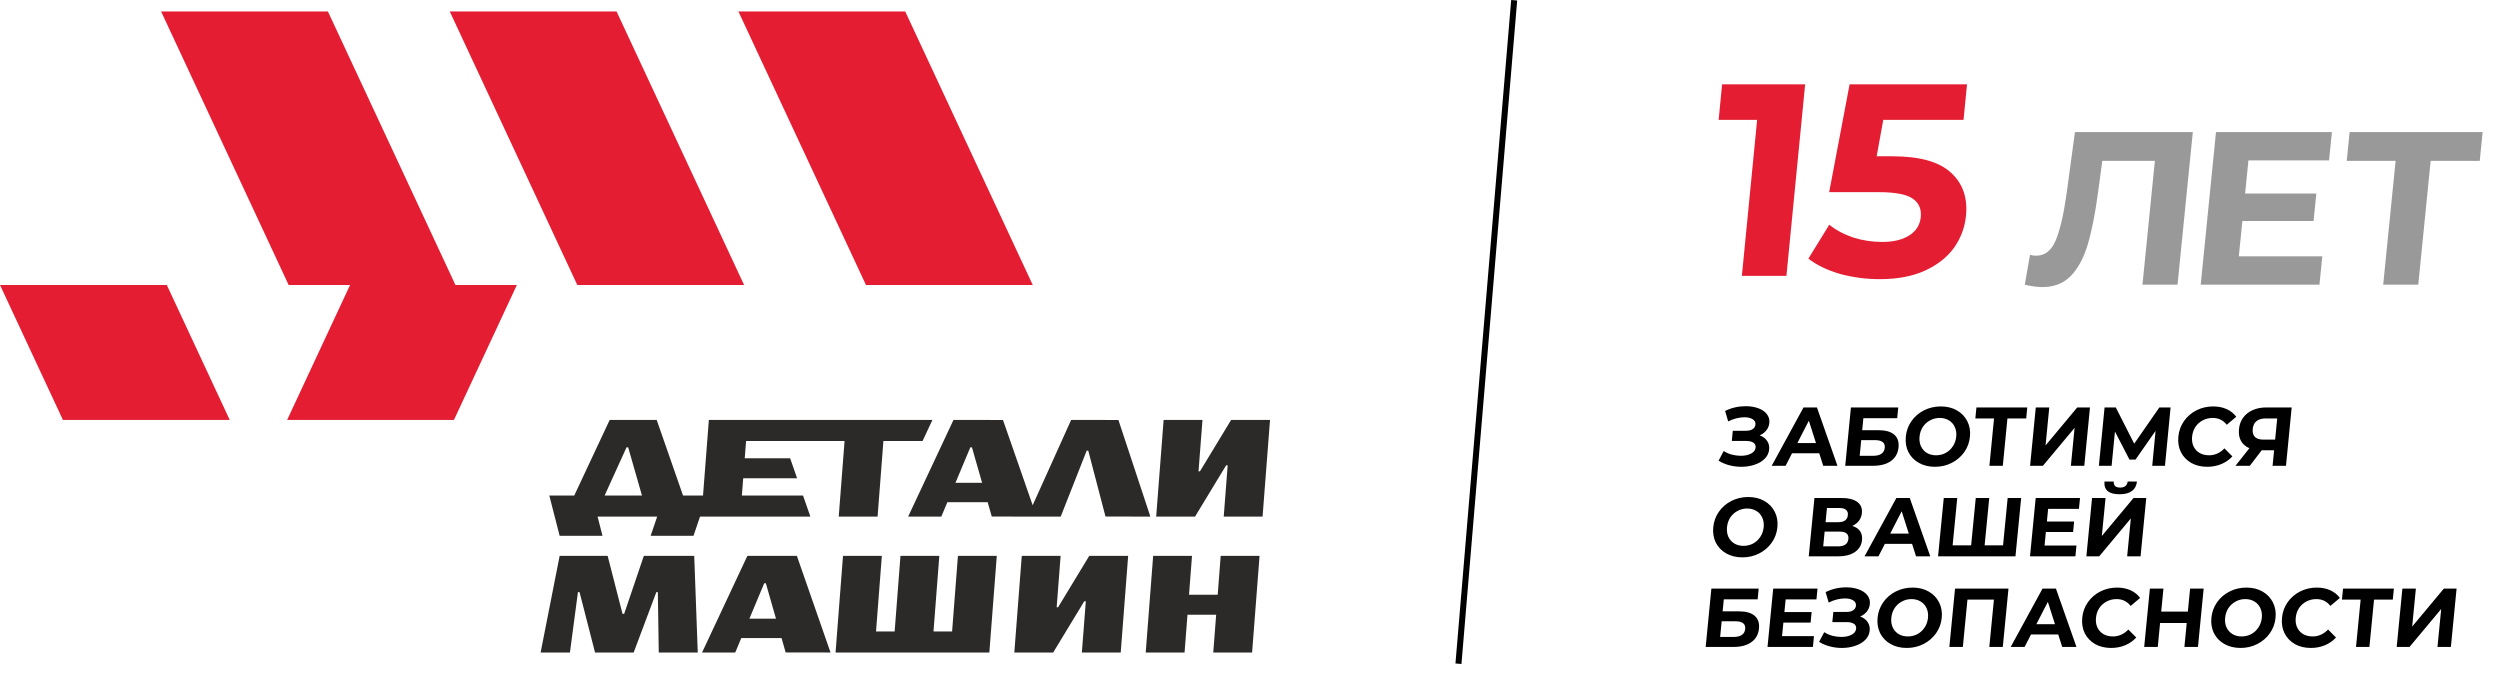 <?xml version="1.0" encoding="UTF-8"?> <svg xmlns="http://www.w3.org/2000/svg" width="314" height="85" viewBox="0 0 314 85" fill="none"> <path fill-rule="evenodd" clip-rule="evenodd" d="M94.123 77.707H97.464L96.19 73.256H95.986L94.123 77.707ZM136.685 56.603H136.489L133.225 64.884L130.2 64.885L130.201 64.885L129.763 64.885H129.058L129.059 64.884L124.565 64.876L124.049 63.075H118.988L118.23 64.884L114.064 64.884L119.755 52.747L125.974 52.748L129.703 63.456L134.535 52.747L140.473 52.748L144.486 64.885L138.85 64.875L136.684 56.602L136.685 56.603ZM149.147 77.213H152.75L152.385 81.955H157.264L158.2 69.817H153.319L152.943 74.699H149.34L149.717 69.817H144.837L143.902 81.955H148.781L149.147 77.213ZM110.029 79.309H112.367L113.099 69.817H117.978L117.247 79.309H119.584L120.316 69.817H125.196L124.261 81.955H121.9H119.381H117.043H112.163H109.825H107.677H104.946L105.881 69.817H110.76L110.029 79.309ZM68.992 62.237L70.292 67.3H75.675L75.055 64.883H82.541L81.72 67.3H87.104L87.924 64.883H101.782L100.86 62.237H93.179L93.347 60.07H100.117L99.241 57.557H93.54L93.707 55.391H106.077L105.345 64.882H110.225L110.956 55.391H115.872L117.113 52.745H111.161V52.744H106.281V52.745H93.912V52.744H89.032L88.3 62.237H85.788L82.482 52.745L76.577 52.744L72.126 62.237H68.993H68.992ZM120.009 60.636H123.351L122.076 56.186H121.873L120.009 60.636ZM78.393 77.105H78.19L76.321 69.818H70.292L67.901 81.955H71.584L72.588 74.376H72.792L74.737 81.955H79.588L82.435 74.376H82.624L82.741 81.955H87.639L87.195 69.818H80.866L78.392 77.105H78.393ZM154.635 52.747H159.515L158.579 64.885H153.7L154.196 58.446H154.003L150.096 64.885H145.216L146.152 52.747H151.032L150.534 59.201H150.712L154.626 52.748L154.634 52.762L154.635 52.747H154.635ZM78.897 56.183L80.631 62.237H75.941L78.694 56.183H78.897ZM136.817 69.817H141.697L140.762 81.955H135.882L136.378 75.516H136.185L132.279 81.955H127.399L128.334 69.817H133.214L132.717 76.271H132.895L136.808 69.818L136.816 69.832L136.817 69.817H136.817ZM98.163 80.145H93.102L92.345 81.955L88.178 81.955L93.869 69.818L100.088 69.819L104.315 81.955L98.679 81.946L98.163 80.145V80.145Z" fill="#2B2A29"></path> <path fill-rule="evenodd" clip-rule="evenodd" d="M36.255 35.797H57.206L41.185 1.44H20.234L36.255 35.797Z" fill="#E41D32"></path> <path fill-rule="evenodd" clip-rule="evenodd" d="M72.51 35.797H93.46L77.44 1.44H56.489L72.51 35.797Z" fill="#E41D32"></path> <path fill-rule="evenodd" clip-rule="evenodd" d="M108.765 35.797H129.716L113.695 1.44H92.744L108.765 35.797Z" fill="#E41D32"></path> <path fill-rule="evenodd" clip-rule="evenodd" d="M43.967 35.798H64.918L57.014 52.747H36.063L43.967 35.798Z" fill="#E41D32"></path> <path fill-rule="evenodd" clip-rule="evenodd" d="M20.951 35.797H0L7.904 52.746H28.855L20.951 35.797Z" fill="#E41D32"></path> <path d="M183.182 83.365L190.181 0.032" stroke="black" stroke-width="0.756" stroke-miterlimit="22.926"></path> <path d="M226.726 10.591L224.375 34.65H218.78L220.695 15.059H215.861L216.297 10.591H226.726Z" fill="#E41D32"></path> <path d="M237.678 19.63C241.085 19.63 243.529 20.306 245.008 21.658C246.511 23.01 247.151 24.82 246.929 27.089C246.786 28.555 246.286 29.895 245.431 31.11C244.578 32.301 243.356 33.264 241.764 33.997C240.199 34.707 238.311 35.062 236.1 35.062C234.397 35.062 232.737 34.845 231.122 34.409C229.533 33.951 228.203 33.309 227.132 32.485L229.759 28.223C230.612 28.91 231.619 29.449 232.778 29.838C233.939 30.205 235.153 30.388 236.419 30.388C237.824 30.388 238.956 30.113 239.815 29.563C240.675 29.013 241.153 28.246 241.249 27.26C241.35 26.229 241 25.45 240.2 24.923C239.422 24.396 237.998 24.133 235.926 24.133H229.744L232.311 10.591H247.057L246.62 15.059H236.536L235.71 19.63H237.678Z" fill="#E41D32"></path> <path d="M275.418 16.589L273.497 35.756H269.094L270.652 20.203H264.048L263.51 24.201C263.145 26.921 262.704 29.13 262.185 30.828C261.668 32.507 260.951 33.803 260.034 34.716C259.138 35.61 257.955 36.058 256.488 36.058C255.882 36.058 255.158 35.957 254.316 35.756L254.967 32.005C255.198 32.078 255.461 32.114 255.754 32.114C256.818 32.114 257.624 31.494 258.17 30.253C258.718 28.993 259.181 27.03 259.558 24.365L260.612 16.589H275.418Z" fill="#999999"></path> <path d="M291.681 32.197L291.324 35.756H276.409L278.329 16.589H292.887L292.53 20.148H282.403L281.986 24.311H290.93L290.584 27.761H281.641L281.196 32.197H291.681Z" fill="#999999"></path> <path d="M311.456 20.203H305.291L303.733 35.756H299.33L300.888 20.203H294.751L295.113 16.589H311.818L311.456 20.203Z" fill="#999999"></path> <path d="M221.013 54.681C221.426 54.828 221.737 55.058 221.945 55.372C222.16 55.679 222.248 56.039 222.208 56.451C222.164 56.898 221.979 57.285 221.653 57.613C221.326 57.941 220.902 58.192 220.38 58.367C219.865 58.541 219.309 58.629 218.713 58.629C218.208 58.629 217.709 58.566 217.217 58.44C216.731 58.315 216.276 58.123 215.852 57.864L216.497 56.65C216.801 56.845 217.14 56.995 217.516 57.1C217.899 57.198 218.276 57.247 218.648 57.247C219.153 57.247 219.579 57.156 219.927 56.974C220.281 56.793 220.474 56.538 220.506 56.21C220.533 55.938 220.437 55.732 220.219 55.592C220.008 55.453 219.707 55.383 219.314 55.383H217.515L217.64 54.105H219.312C219.656 54.105 219.929 54.036 220.132 53.896C220.342 53.756 220.459 53.564 220.483 53.32C220.511 53.034 220.392 52.81 220.128 52.65C219.87 52.489 219.523 52.409 219.089 52.409C218.766 52.409 218.428 52.455 218.076 52.545C217.724 52.629 217.385 52.758 217.06 52.933L216.673 51.613C217.49 51.215 218.351 51.017 219.256 51.017C219.831 51.017 220.352 51.1 220.82 51.268C221.288 51.435 221.65 51.68 221.906 52.001C222.162 52.322 222.269 52.695 222.228 53.121C222.194 53.47 222.069 53.781 221.853 54.053C221.637 54.325 221.357 54.535 221.013 54.681ZM228.497 56.932H225.078L224.272 58.503H222.526L226.523 51.174H228.207L230.784 58.503H228.996L228.497 56.932ZM228.086 55.645L227.192 52.839L225.75 55.645H228.086ZM232.476 51.174H238.42L238.288 52.524H234.038L233.891 54.032H235.932C236.822 54.032 237.481 54.217 237.908 54.587C238.342 54.957 238.525 55.491 238.456 56.189C238.385 56.922 238.07 57.491 237.511 57.896C236.953 58.301 236.2 58.503 235.253 58.503H231.761L232.476 51.174ZM235.281 57.247C235.716 57.247 236.058 57.163 236.305 56.995C236.554 56.821 236.694 56.569 236.726 56.241C236.789 55.599 236.371 55.278 235.473 55.278H233.769L233.577 57.247H235.281ZM243.029 58.629C242.265 58.629 241.59 58.465 241.005 58.136C240.427 57.809 239.99 57.358 239.695 56.786C239.408 56.206 239.3 55.557 239.37 54.838C239.44 54.119 239.675 53.474 240.074 52.901C240.481 52.322 241.006 51.868 241.648 51.54C242.298 51.212 243.004 51.048 243.769 51.048C244.533 51.048 245.205 51.212 245.783 51.54C246.361 51.868 246.797 52.322 247.091 52.901C247.386 53.474 247.498 54.119 247.428 54.838C247.358 55.557 247.119 56.206 246.712 56.786C246.306 57.358 245.781 57.809 245.139 58.136C244.497 58.465 243.794 58.629 243.029 58.629ZM243.17 57.184C243.605 57.184 244.007 57.086 244.377 56.891C244.747 56.688 245.048 56.409 245.279 56.053C245.517 55.697 245.659 55.292 245.703 54.838C245.747 54.385 245.685 53.98 245.516 53.624C245.355 53.268 245.108 52.992 244.777 52.797C244.446 52.594 244.063 52.493 243.628 52.493C243.193 52.493 242.79 52.594 242.42 52.797C242.05 52.992 241.746 53.268 241.508 53.624C241.277 53.98 241.139 54.385 241.095 54.838C241.051 55.292 241.109 55.697 241.271 56.053C241.44 56.409 241.69 56.688 242.02 56.891C242.352 57.086 242.735 57.184 243.17 57.184ZM254.49 52.556H252.133L251.553 58.503H249.869L250.45 52.556H248.104L248.239 51.174H254.624L254.49 52.556ZM255.694 51.174H257.388L256.922 55.948L260.902 51.174H262.501L261.786 58.503H260.103L260.568 53.739L256.589 58.503H254.979L255.694 51.174ZM270.321 58.503L270.738 54.116L268.219 57.728H267.461L265.638 54.2L265.219 58.503H263.619L264.335 51.174H265.744L268.056 55.728L271.215 51.174H272.625L271.92 58.503H270.321ZM277.219 58.629C276.469 58.629 275.804 58.468 275.225 58.147C274.654 57.819 274.221 57.369 273.926 56.796C273.639 56.217 273.531 55.564 273.602 54.838C273.673 54.112 273.908 53.463 274.307 52.891C274.715 52.311 275.236 51.861 275.87 51.54C276.512 51.212 277.212 51.048 277.97 51.048C278.608 51.048 279.172 51.16 279.662 51.383C280.159 51.606 280.563 51.928 280.873 52.346L279.68 53.352C279.238 52.779 278.649 52.493 277.913 52.493C277.457 52.493 277.04 52.594 276.663 52.797C276.286 52.992 275.978 53.268 275.74 53.624C275.509 53.98 275.372 54.385 275.327 54.838C275.283 55.292 275.342 55.697 275.503 56.053C275.672 56.409 275.925 56.688 276.263 56.891C276.602 57.086 276.999 57.184 277.455 57.184C278.191 57.184 278.837 56.894 279.391 56.315L280.387 57.32C279.995 57.746 279.529 58.07 278.988 58.294C278.447 58.517 277.857 58.629 277.219 58.629ZM287.835 51.174L287.12 58.503H285.436L285.626 56.556H284.069L282.575 58.503H280.776L282.527 56.294C282.049 56.091 281.697 55.788 281.47 55.383C281.243 54.971 281.158 54.479 281.214 53.907C281.269 53.341 281.446 52.856 281.745 52.451C282.045 52.039 282.444 51.725 282.942 51.509C283.441 51.285 284.013 51.174 284.658 51.174H287.835ZM284.565 52.556C284.081 52.556 283.698 52.667 283.417 52.891C283.143 53.114 282.984 53.446 282.941 53.886C282.9 54.311 282.99 54.639 283.213 54.87C283.436 55.1 283.786 55.215 284.263 55.215H285.757L286.017 52.556H284.565Z" fill="black"></path> <path d="M218.844 70.005C218.08 70.005 217.405 69.841 216.82 69.513C216.242 69.185 215.805 68.735 215.51 68.162C215.223 67.583 215.115 66.934 215.185 66.215C215.255 65.496 215.49 64.85 215.889 64.278C216.297 63.698 216.821 63.245 217.464 62.917C218.113 62.589 218.82 62.425 219.584 62.425C220.349 62.425 221.02 62.589 221.598 62.917C222.176 63.245 222.612 63.698 222.906 64.278C223.201 64.85 223.314 65.496 223.243 66.215C223.173 66.934 222.935 67.583 222.527 68.162C222.121 68.735 221.597 69.185 220.954 69.513C220.312 69.841 219.609 70.005 218.844 70.005ZM218.985 68.56C219.42 68.56 219.822 68.463 220.192 68.267C220.563 68.065 220.863 67.785 221.095 67.429C221.333 67.073 221.474 66.668 221.518 66.215C221.562 65.761 221.5 65.356 221.332 65C221.17 64.644 220.923 64.368 220.592 64.173C220.261 63.971 219.878 63.869 219.443 63.869C219.008 63.869 218.606 63.971 218.235 64.173C217.865 64.368 217.562 64.644 217.323 65C217.092 65.356 216.955 65.761 216.91 66.215C216.866 66.668 216.925 67.073 217.086 67.429C217.255 67.785 217.505 68.065 217.836 68.267C218.167 68.463 218.55 68.56 218.985 68.56ZM232.653 66.058C233.089 66.19 233.412 66.407 233.621 66.707C233.83 67.007 233.913 67.377 233.87 67.817C233.807 68.466 233.509 68.972 232.975 69.335C232.449 69.698 231.726 69.879 230.808 69.879H227.178L227.893 62.55H231.323C232.179 62.55 232.829 62.714 233.274 63.042C233.719 63.37 233.912 63.838 233.852 64.445C233.817 64.808 233.694 65.129 233.485 65.409C233.276 65.681 232.999 65.897 232.653 66.058ZM229.291 65.587H230.879C231.251 65.587 231.539 65.513 231.742 65.367C231.947 65.213 232.063 64.99 232.092 64.697C232.12 64.41 232.043 64.191 231.862 64.037C231.687 63.883 231.418 63.807 231.053 63.807H229.465L229.291 65.587ZM230.867 68.623C231.667 68.623 232.097 68.309 232.158 67.681C232.218 67.073 231.847 66.77 231.048 66.77H229.175L228.994 68.623H230.867ZM240.157 68.309H236.738L235.932 69.879H234.186L238.183 62.55H239.867L242.444 69.879H240.656L240.157 68.309ZM239.746 67.021L238.852 64.215L237.41 67.021H239.746ZM253.857 62.55L253.142 69.879H243.421L244.136 62.55H245.83L245.249 68.497H247.574L248.155 62.55H249.849L249.268 68.497H251.583L252.163 62.55H253.857ZM260.803 68.518L260.67 69.879H254.968L255.684 62.55H261.249L261.116 63.911H257.245L257.089 65.503H260.508L260.38 66.822H256.961L256.795 68.518H260.803ZM262.762 62.55H264.456L263.99 67.325L267.97 62.55H269.569L268.854 69.879H267.17L267.635 65.115L263.657 69.879H262.047L262.762 62.55ZM266.206 62.079C264.86 62.079 264.231 61.545 264.322 60.477H265.489C265.454 60.986 265.72 61.241 266.288 61.241C266.569 61.241 266.789 61.178 266.948 61.053C267.108 60.92 267.204 60.728 267.236 60.477H268.404C268.345 61.001 268.135 61.398 267.772 61.671C267.408 61.943 266.887 62.079 266.206 62.079Z" fill="black"></path> <path d="M214.948 73.927H220.892L220.76 75.277H216.51L216.363 76.785H218.404C219.294 76.785 219.953 76.97 220.38 77.34C220.814 77.71 220.997 78.244 220.928 78.942C220.857 79.675 220.542 80.244 219.983 80.649C219.425 81.053 218.672 81.256 217.725 81.256H214.233L214.948 73.927ZM217.753 79.999C218.188 79.999 218.53 79.916 218.777 79.748C219.026 79.574 219.166 79.322 219.198 78.994C219.261 78.352 218.843 78.031 217.945 78.031H216.241L216.049 79.999H217.753ZM227.834 79.895L227.702 81.256H222L222.715 73.927H228.28L228.147 75.288H224.276L224.12 76.879H227.54L227.411 78.199H223.992L223.826 79.895H227.834ZM233.638 77.434C234.052 77.581 234.362 77.811 234.57 78.125C234.786 78.432 234.873 78.792 234.833 79.204C234.79 79.65 234.604 80.038 234.278 80.366C233.951 80.694 233.527 80.945 233.005 81.12C232.49 81.294 231.934 81.382 231.338 81.382C230.833 81.382 230.334 81.319 229.842 81.193C229.356 81.067 228.901 80.876 228.478 80.617L229.122 79.403C229.426 79.598 229.765 79.748 230.141 79.853C230.524 79.951 230.902 79.999 231.273 79.999C231.778 79.999 232.204 79.909 232.552 79.727C232.906 79.546 233.099 79.291 233.131 78.963C233.158 78.691 233.062 78.485 232.844 78.345C232.634 78.206 232.332 78.136 231.939 78.136H230.14L230.265 76.858H231.938C232.281 76.858 232.555 76.788 232.757 76.649C232.967 76.509 233.084 76.317 233.108 76.073C233.136 75.787 233.018 75.564 232.753 75.403C232.495 75.242 232.149 75.162 231.714 75.162C231.391 75.162 231.054 75.207 230.701 75.298C230.349 75.382 230.011 75.511 229.685 75.686L229.298 74.366C230.115 73.969 230.977 73.769 231.881 73.769C232.456 73.769 232.978 73.853 233.445 74.021C233.913 74.188 234.275 74.433 234.531 74.754C234.787 75.075 234.895 75.448 234.853 75.874C234.819 76.223 234.694 76.534 234.478 76.806C234.262 77.078 233.982 77.288 233.638 77.434ZM239.484 81.382C238.719 81.382 238.044 81.218 237.459 80.889C236.881 80.561 236.445 80.111 236.15 79.539C235.863 78.959 235.754 78.31 235.824 77.591C235.894 76.872 236.129 76.227 236.529 75.654C236.936 75.075 237.461 74.621 238.103 74.293C238.752 73.965 239.459 73.801 240.223 73.801C240.988 73.801 241.659 73.965 242.237 74.293C242.815 74.621 243.252 75.075 243.546 75.654C243.841 76.227 243.953 76.872 243.883 77.591C243.813 78.31 243.574 78.959 243.167 79.539C242.76 80.111 242.236 80.561 241.594 80.889C240.951 81.218 240.248 81.382 239.484 81.382ZM239.625 79.937C240.059 79.937 240.462 79.839 240.832 79.644C241.202 79.441 241.503 79.162 241.734 78.806C241.972 78.45 242.113 78.045 242.157 77.591C242.202 77.138 242.14 76.733 241.971 76.377C241.809 76.021 241.563 75.745 241.231 75.549C240.9 75.347 240.517 75.246 240.082 75.246C239.648 75.246 239.245 75.347 238.874 75.549C238.505 75.745 238.201 76.021 237.963 76.377C237.732 76.733 237.594 77.138 237.55 77.591C237.505 78.045 237.564 78.45 237.726 78.806C237.894 79.162 238.144 79.441 238.475 79.644C238.807 79.839 239.19 79.937 239.625 79.937ZM252.265 73.927L251.55 81.256H249.856L250.437 75.309H247.112L246.532 81.256H244.838L245.553 73.927H252.265ZM258.515 79.685H255.096L254.291 81.256H252.544L256.542 73.927H258.225L260.803 81.256H259.014L258.515 79.685ZM258.104 78.397L257.211 75.591L255.769 78.397H258.104ZM265.147 81.382C264.396 81.382 263.731 81.221 263.153 80.9C262.581 80.572 262.148 80.122 261.854 79.549C261.567 78.97 261.458 78.317 261.529 77.591C261.6 76.865 261.835 76.216 262.235 75.644C262.642 75.064 263.163 74.614 263.797 74.293C264.44 73.965 265.139 73.801 265.897 73.801C266.535 73.801 267.099 73.913 267.589 74.136C268.087 74.359 268.49 74.68 268.8 75.099L267.608 76.105C267.166 75.532 266.576 75.246 265.84 75.246C265.384 75.246 264.967 75.347 264.59 75.549C264.213 75.745 263.906 76.021 263.668 76.377C263.437 76.733 263.299 77.138 263.255 77.591C263.21 78.045 263.269 78.45 263.431 78.806C263.599 79.162 263.853 79.441 264.19 79.644C264.529 79.839 264.926 79.937 265.382 79.937C266.119 79.937 266.764 79.647 267.319 79.068L268.315 80.073C267.922 80.499 267.456 80.823 266.915 81.046C266.374 81.27 265.785 81.382 265.147 81.382ZM276.779 73.927L276.064 81.256H274.36L274.653 78.251H271.307L271.014 81.256H269.31L270.025 73.927H271.729L271.447 76.816H274.793L275.075 73.927H276.779ZM281.411 81.382C280.646 81.382 279.971 81.218 279.386 80.889C278.808 80.561 278.371 80.111 278.077 79.539C277.789 78.959 277.681 78.31 277.751 77.591C277.821 76.872 278.056 76.227 278.456 75.654C278.863 75.075 279.388 74.621 280.03 74.293C280.679 73.965 281.386 73.801 282.15 73.801C282.915 73.801 283.586 73.965 284.164 74.293C284.742 74.621 285.179 75.075 285.473 75.654C285.767 76.227 285.88 76.872 285.81 77.591C285.74 78.31 285.501 78.959 285.094 79.539C284.687 80.111 284.163 80.561 283.521 80.889C282.878 81.218 282.175 81.382 281.411 81.382ZM281.552 79.937C281.986 79.937 282.389 79.839 282.758 79.644C283.129 79.441 283.43 79.162 283.661 78.806C283.899 78.45 284.04 78.045 284.084 77.591C284.129 77.138 284.066 76.733 283.898 76.377C283.736 76.021 283.49 75.745 283.158 75.549C282.827 75.347 282.444 75.246 282.009 75.246C281.574 75.246 281.172 75.347 280.801 75.549C280.432 75.745 280.128 76.021 279.89 76.377C279.658 76.733 279.521 77.138 279.476 77.591C279.432 78.045 279.491 78.45 279.653 78.806C279.821 79.162 280.071 79.441 280.402 79.644C280.733 79.839 281.117 79.937 281.552 79.937ZM290.235 81.382C289.484 81.382 288.82 81.221 288.241 80.9C287.67 80.572 287.237 80.122 286.942 79.549C286.655 78.97 286.547 78.317 286.618 77.591C286.688 76.865 286.924 76.216 287.323 75.644C287.73 75.064 288.251 74.614 288.886 74.293C289.528 73.965 290.228 73.801 290.985 73.801C291.623 73.801 292.188 73.913 292.678 74.136C293.175 74.359 293.578 74.68 293.888 75.099L292.696 76.105C292.254 75.532 291.665 75.246 290.928 75.246C290.472 75.246 290.056 75.347 289.678 75.549C289.302 75.745 288.994 76.021 288.756 76.377C288.525 76.733 288.387 77.138 288.343 77.591C288.299 78.045 288.357 78.45 288.519 78.806C288.688 79.162 288.941 79.441 289.279 79.644C289.617 79.839 290.015 79.937 290.471 79.937C291.207 79.937 291.852 79.647 292.407 79.068L293.403 80.073C293.011 80.499 292.544 80.823 292.003 81.046C291.463 81.27 290.873 81.382 290.235 81.382ZM300.535 75.309H298.179L297.598 81.256H295.915L296.495 75.309H294.149L294.284 73.927H300.67L300.535 75.309ZM301.74 73.927H303.434L302.968 78.701L306.948 73.927H308.547L307.831 81.256H306.148L306.613 76.492L302.634 81.256H301.025L301.74 73.927Z" fill="black"></path> </svg> 